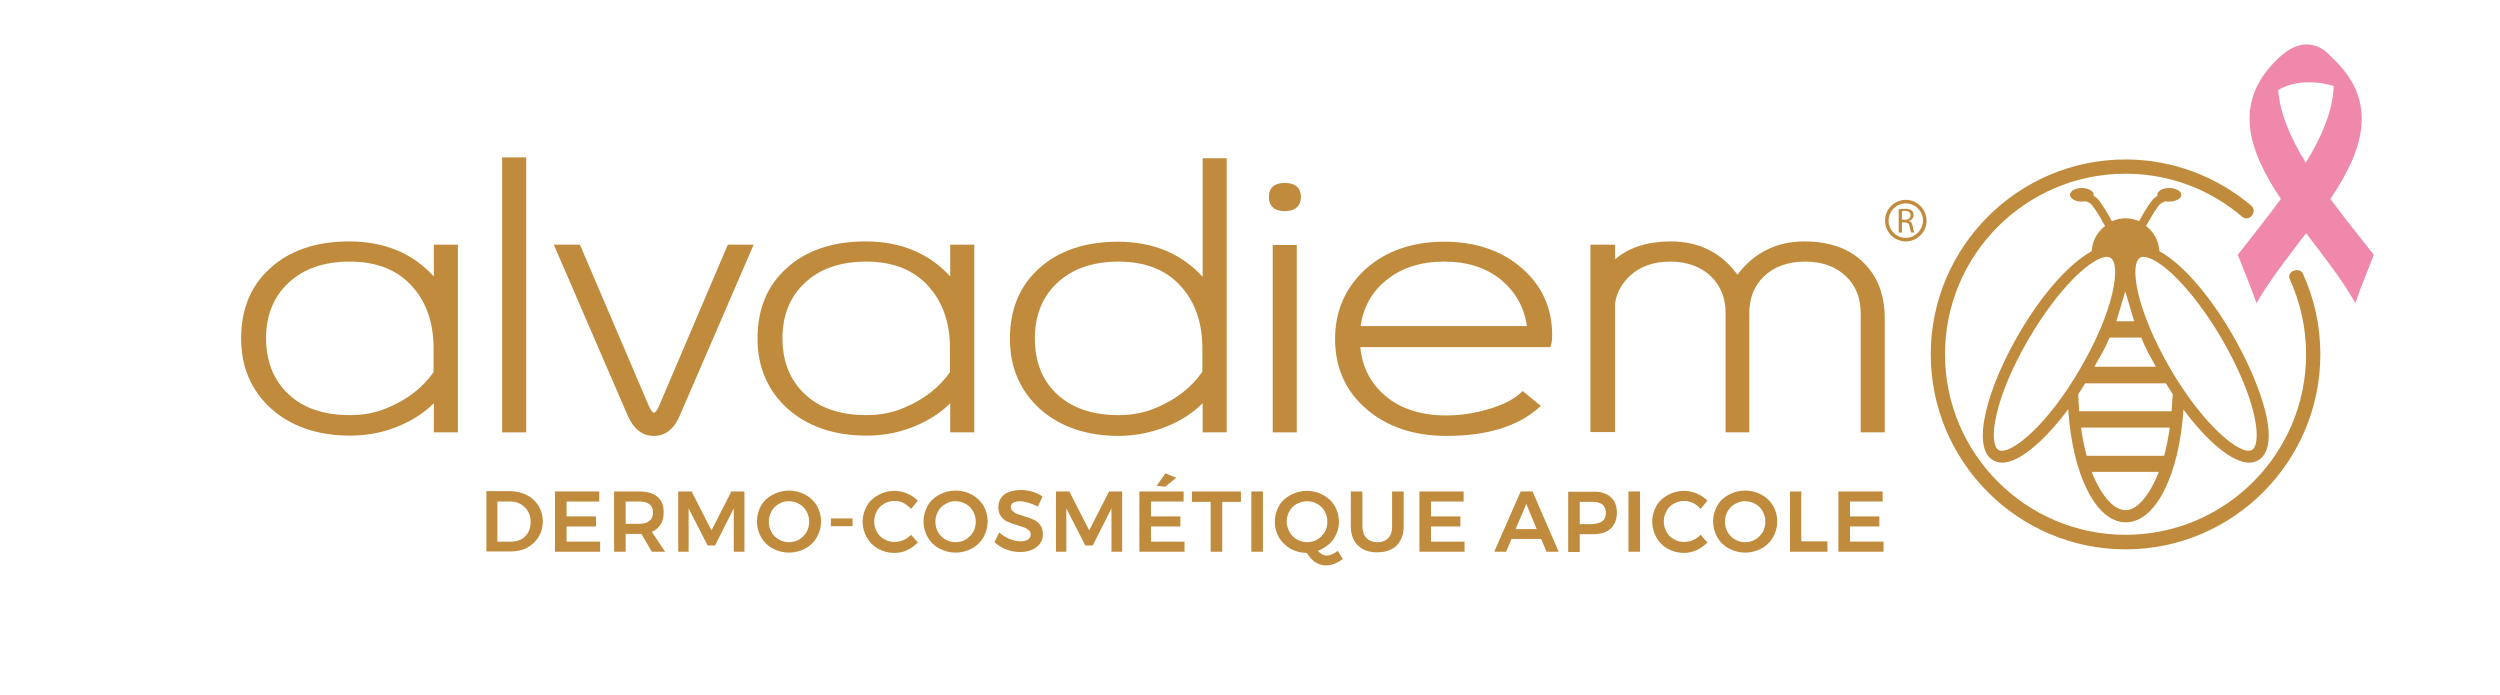 <?xml version="1.0" encoding="utf-8"?>
<!-- Generator: Adobe Illustrator 27.9.0, SVG Export Plug-In . SVG Version: 6.00 Build 0)  -->
<svg version="1.1" id="Calque_1" xmlns="http://www.w3.org/2000/svg" xmlns:xlink="http://www.w3.org/1999/xlink" x="0px" y="0px"
	 viewBox="0 0 841.9 234.2" style="enable-background:new 0 0 841.9 234.2;" xml:space="preserve">
<style type="text/css">
	.st0{fill:#C18B3D;}
	.st1{fill:#EF88AB;}
</style>
<g>
	<path class="st0" d="M642.9,74.4L642.9,74.4c0.9-0.3,1.5-1,1.5-2c0-0.6-0.2-1.1-0.6-1.5c-0.5-0.4-1.2-0.6-2.4-0.6
		c-0.7,0-1.5,0.1-2,0.2v7.8h1.1v-3.4h1c1,0,1.4,0.4,1.6,1.5c0.2,1,0.4,1.7,0.5,1.9h1.1c-0.2-0.3-0.4-1.1-0.6-2.2
		C643.9,75.2,643.6,74.6,642.9,74.4z M641.6,74h-1.1v-2.9c0.2-0.1,0.5-0.1,1-0.1c1.1,0,1.9,0.5,1.9,1.5
		C643.4,73.4,642.7,74,641.6,74z"/>
	<path class="st0" d="M641.8,67.3c-3.8,0-7,3.1-7,7c0,3.8,3.1,7,7,7c3.8,0,7-3.1,7-7C648.7,70.4,645.6,67.3,641.8,67.3z M641.8,80.1
		c-3.2,0-5.8-2.6-5.8-5.8c0-3.2,2.6-5.8,5.8-5.8c3.2,0,5.8,2.6,5.8,5.8C647.5,77.5,644.9,80.1,641.8,80.1z"/>
	<path class="st0" d="M432.6,71.1c4.8,0,5.5-3,5.5-4.8c0-1.8-0.7-4.7-5.5-4.7c-3.4,0-5.3,1.7-5.3,4.7
		C427.3,69.3,429.1,71.1,432.6,71.1z"/>
	<path class="st0" d="M146.1,93.1c-7.1-7.8-16.7-11.8-28.5-11.8c-11.2,0-20.2,3.1-26.7,9.1c-6.5,5.9-9.7,13.8-9.7,23.6
		c0,9.6,3.4,17.5,10.1,23.6c6.7,6,15.7,9.1,26.6,9.1c4.7,0,9.2-0.7,13.4-2.1c6-2,11-5,14.8-8.8v9.8h8.1V82.4h-8.1V93.1z
		 M146.1,125.2c-3.6,5.2-8.8,9.3-15.5,12.1c-3.9,1.7-8.2,2.5-12.7,2.5c-8.9,0-16-2.4-21-7.3c-4.8-4.6-7.3-10.9-7.3-18.6
		c0-7.6,2.5-13.9,7.4-18.5c5.1-4.9,12.1-7.3,20.8-7.3c9.2,0,16.4,2.9,21.4,8.8c4.5,5.2,6.8,12,6.8,20.3V125.2z"/>
	<rect x="169.1" y="53" class="st0" width="8.1" height="92.6"/>
	<path class="st0" d="M221.9,136.8c-0.6,1.4-1.2,2.2-1.8,2.2c0,0-0.6-0.1-1.6-2.3l-23.2-54.3l-8.8,0l24.9,57.6
		c2,4.5,4.9,6.8,8.8,6.8c3.8,0,6.8-2.3,8.7-6.8l24.9-57.6l-8.7,0L221.9,136.8z"/>
	<path class="st0" d="M320,93.1c-7.1-7.8-16.7-11.8-28.5-11.8c-11.2,0-20.2,3.1-26.7,9.1c-6.5,5.9-9.7,13.8-9.7,23.6
		c0,9.6,3.4,17.5,10.1,23.6c6.7,6,15.7,9.1,26.6,9.1c4.7,0,9.2-0.7,13.4-2.1c6-2,11-5,14.8-8.8v9.8h8.1V82.4H320V93.1z M320,125.2
		c-3.6,5.2-8.8,9.3-15.5,12.1c-3.9,1.7-8.2,2.5-12.7,2.5c-8.9,0-16-2.4-21-7.3c-4.8-4.6-7.3-10.9-7.3-18.6c0-7.6,2.5-13.9,7.4-18.5
		c5.1-4.9,12.1-7.3,20.8-7.3c9.2,0,16.4,2.9,21.4,8.8c4.5,5.2,6.8,12,6.8,20.3V125.2z"/>
	<path class="st0" d="M390.2,144.6c6.1-2,11-5,14.8-8.8v9.8h8.1V53.3h-8.1v39.9c-7.2-7.8-16.7-11.8-28.5-11.8
		c-11.2,0-20.2,3.1-26.7,9.1c-6.5,5.9-9.7,13.8-9.7,23.6c0,9.6,3.4,17.5,10.1,23.6c6.7,6,15.7,9.1,26.6,9.1
		C381.4,146.8,385.9,146,390.2,144.6z M348.5,113.9c0-7.6,2.5-13.9,7.4-18.5c5.1-4.9,12.1-7.3,20.8-7.3c9.2,0,16.4,2.9,21.4,8.8
		c4.5,5.2,6.8,12,6.8,20.3v8c-3.6,5.2-8.8,9.3-15.5,12.1c-3.9,1.7-8.2,2.5-12.7,2.5c-8.8,0-15.9-2.4-21-7.3
		C350.9,127.9,348.5,121.7,348.5,113.9z"/>
	<rect x="428.6" y="82.5" class="st0" width="8.1" height="63.1"/>
	<path class="st0" d="M512.5,90.3c-6.8-5.9-15.6-8.9-26.1-8.9c-10.8,0-19.7,3.1-26.5,9.2c-6.8,6.2-10.3,14.1-10.3,23.5
		c0,9.6,3.5,17.6,10.5,23.6c6.9,6,16,9.1,27,9.1c13.6,0,24-3.2,31-9.4l0.8-0.7l-6.1-5l-0.7,0.6c-2.6,2.4-6.5,4.3-11.6,5.7
		c-4.6,1.3-9.1,1.9-13.5,1.9c-8.4,0-15.3-2.2-20.5-6.6c-4.9-4.2-7.8-9.7-8.4-16.4h64l0.2-0.7c0.3-0.8,0.4-1.9,0.4-3.1
		C522.8,103.9,519.3,96.2,512.5,90.3z M458.2,109.8c0.9-6.3,3.8-11.5,8.6-15.4c5.1-4.2,11.6-6.3,19.5-6.3c7.9,0,14.4,2.1,19.4,6.3
		c4.7,4,7.6,9.1,8.5,15.4H458.2z"/>
	<path class="st0" d="M607.6,81.3c-9.3,0-16.9,3.8-22.5,11.2c-5.4-7.4-12.9-11.2-22.5-11.2c-7.7,0-14,2-18.7,6v-4.9h-8.3v63.1h8.3
		V102c0.6-3.6,2.3-6.6,5-9.1c3.4-3.2,8-4.8,13.5-4.8c5.8,0,10.4,1.7,13.8,5c3.3,3.2,4.9,7.3,4.9,12.4v40.1h8v-40.1
		c0-5.1,1.6-9.2,4.9-12.4c3.4-3.3,8.1-5,13.9-5c5.8,0,10.4,1.7,13.8,5c3.3,3.2,4.9,7.3,4.9,12.4v40.1h8.1v-38.4
		c0-7.7-2.3-13.9-6.9-18.5C623.1,83.8,616.3,81.3,607.6,81.3z"/>
</g>
<path class="st0" d="M751.5,112.2c-8-13.7-17.1-23.7-24.3-27.6c-0.2-3.5-1.9-6.5-4.5-8.5c1-1.8,2.8-5,4.3-6.9
	c0.6-0.8,1.4-1.1,2.2-1.4c0.4,0.1,0.8,0.1,1.3,0.1c2.2,0,4.1-1,4.1-2.3c0-1.2-1.8-2.3-4.1-2.3c-2.2,0-4,1-4,2.3
	c0,0.1,0.1,0.2,0.1,0.3c-0.6,0.4-1.2,0.8-1.8,1.5c-1.6,2-3.4,5.1-4.4,7.1c-1.4-0.6-2.9-1-4.6-1c-1.6,0-3.2,0.4-4.6,1
	c-1-1.9-2.8-5-4.4-7.1c-0.5-0.7-1.2-1.1-1.8-1.5c0-0.1,0.1-0.2,0.1-0.3c0-1.2-1.8-2.3-4-2.3c-2.2,0-4,1-4,2.3c0,1.3,1.8,2.3,4,2.3
	c0.5,0,0.9-0.1,1.3-0.1c0.8,0.2,1.6,0.6,2.2,1.4c1.5,1.9,3.3,5.1,4.3,6.9c-2.6,2-4.3,5-4.5,8.5c-7.2,3.9-16.4,13.9-24.4,27.6
	c-5.4,9.3-9.4,18.6-11.2,26.4c-2,8.6-1.2,14.3,2.4,16.4c0.9,0.5,2,0.8,3.1,0.8c5.6,0,14-7,22.2-18c1.4,22,9.3,38.1,19.4,38.1
	c10.1,0,18-16.1,19.4-38c8.1,10.9,16.5,17.9,22.1,17.9c1.1,0,2.2-0.3,3.1-0.8c3.6-2.1,4.5-7.8,2.4-16.4
	C760.9,130.8,756.9,121.4,751.5,112.2z M715.7,98.1l3,10.1c0,0-4,0-6,0C713.4,106.1,715.7,98.1,715.7,98.1z M721.1,113.7
	c1.7,4.3,2.6,5.5,4.9,9.8h-20.7c2.4-4.4,3.4-5.6,5.1-9.8H721.1z M673,151.5c-1.4-0.8-2.4-4.5-0.6-12.1c1.7-7.4,5.6-16.4,10.8-25.3
	c10.1-17.3,21.3-27.6,26.4-27.6c0.4,0,0.8,0.1,1.1,0.3c3.6,2.1,1.5,17.4-10.2,37.4C689.6,143.1,676.8,153.7,673,151.5z M715.8,171.8
	c-5.5,0-9.9-8.9-11.4-12.9H727C725.5,163,721.1,171.8,715.8,171.8z M728.8,153.5h-26.1c-0.8-2.9-1.4-6-1.9-9.5h29.9
	C730.2,147.4,729.6,150.5,728.8,153.5z M731.3,138.5h-31.1c-0.1-1.9-0.3-3.7-0.3-5.8c0,0,0,0,0,0c0.8-1.2,1.5-2.4,2.3-3.6h27.2
	c0.8,1.2,1.5,2.5,2.3,3.7C731.6,134.7,731.4,136.6,731.3,138.5z M758.4,151.5c-3.8,2.2-16.6-8.5-27.5-27.3
	c-11.7-20.1-13.8-35.3-10.2-37.4c0.3-0.2,0.7-0.3,1.1-0.3c5.1,0,16.3,10.3,26.4,27.6c5.2,9,9.1,17.9,10.8,25.3
	C760.8,147.1,759.8,150.7,758.4,151.5z"/>
<path class="st0" d="M771.1,94c3.5,7.7,5.5,16.3,5.5,25.3c0,33.5-27.2,60.8-60.8,60.8c-33.5,0-60.8-27.3-60.8-60.8
	c0-33.5,27.2-60.8,60.8-60.8c15.1,0,28.8,5.5,39.4,14.6c2.3,1.7,5.1-1.8,3-3.8c-11.5-9.7-26.3-15.6-42.4-15.6
	c-36.2,0-65.6,29.5-65.6,65.6c0,36.2,29.4,65.7,65.6,65.7c36.2,0,65.6-29.5,65.6-65.7c0-9.7-2.1-18.9-5.9-27.2
	C774.4,89.8,769.9,91.3,771.1,94z"/>
<g>
	<path class="st1" d="M767.2,30.3c0.6,7.9,4.1,16,9.3,24.5c5.5-9,9.1-17.5,9.4-25.8C785.5,28.8,775.4,25.5,767.2,30.3L767.2,30.3z
		 M784.8,18.9c16.9,15.2,10.9,31.8,0,48.1c4.4,6,9.4,12.2,14.6,18.8c-3.1,8.1-4,9.8-6.2,16.3c-4.2-7.6-10.5-15.5-16.6-23.6
		c-6.1,8.1-12.4,16-16.7,23.6c-2.3-6.4-3.1-8.2-6.3-16.3c5.2-6.6,10.1-12.8,14.5-18.8c-11-16.5-17-33.3,0.5-48.6
		c0,0.2-0.1,0.4-0.2,0.5c0.2-0.4,0.3-0.5,0.2-0.5c8.2-6.8,14.1-1.7,15.8,0c0,0-0.1,0-0.1,0c0.1,0.1,0.3,0.2,0.4,0.4h0
		C784.7,18.8,784.7,18.8,784.8,18.9C784.7,18.9,784.8,18.9,784.8,18.9 M785.9,28.8c0-0.4,0-0.8,0-1.3
		C785.9,27.9,785.9,28.4,785.9,28.8"/>
</g>
<g>
	<path class="st0" d="M177.6,166.8c1.6,0.9,2.9,2.1,3.8,3.6c0.9,1.5,1.4,3.3,1.4,5.2c0,2-0.5,3.7-1.4,5.2c-0.9,1.5-2.2,2.7-3.8,3.6
		s-3.5,1.3-5.5,1.3h-8.3v-20.3h8.4C174.2,165.5,176,166,177.6,166.8z M175.6,181.6c1-0.6,1.8-1.4,2.3-2.4c0.6-1,0.8-2.2,0.8-3.5
		c0-1.3-0.3-2.5-0.9-3.5c-0.6-1-1.4-1.8-2.4-2.4c-1-0.6-2.2-0.9-3.4-0.9h-4.5v13.5h4.6C173.5,182.4,174.6,182.1,175.6,181.6z"/>
	<path class="st0" d="M186.9,165.5h14.9v3.4h-11v5h9.9v3.4h-9.9v5.1h11.3v3.4h-15.2V165.5z"/>
	<path class="st0" d="M219.5,185.8l-3.5-6c-0.2,0-0.4,0-0.7,0h-4.6v6h-3.9v-20.3h8.5c2.6,0,4.7,0.6,6.1,1.8c1.4,1.2,2.1,2.9,2.1,5.2
		c0,1.6-0.3,2.9-1,4.1c-0.7,1.1-1.7,2-3,2.5l4.5,6.7H219.5z M210.7,176.4h4.6c1.5,0,2.6-0.3,3.4-1c0.8-0.6,1.2-1.6,1.2-2.8
		c0-1.2-0.4-2.2-1.2-2.8c-0.8-0.6-1.9-0.9-3.4-0.9h-4.6V176.4z"/>
	<path class="st0" d="M228.5,165.5h4.4l6.7,13.1l6.7-13.1h4.4v20.3h-3.6v-14.6l-6.3,12.5h-2.5l-6.4-12.5v14.6h-3.5V165.5z"/>
	<path class="st0" d="M271.2,166.6c1.7,0.9,3,2.2,3.9,3.7c0.9,1.6,1.4,3.3,1.4,5.3s-0.5,3.7-1.4,5.3c-0.9,1.6-2.2,2.9-3.9,3.8
		c-1.7,0.9-3.5,1.4-5.5,1.4s-3.8-0.5-5.5-1.4c-1.7-0.9-3-2.2-3.9-3.8c-0.9-1.6-1.4-3.4-1.4-5.3s0.5-3.7,1.4-5.3
		c0.9-1.6,2.2-2.8,3.9-3.7c1.7-0.9,3.5-1.4,5.5-1.4S269.5,165.7,271.2,166.6z M262.3,169.7c-1.1,0.6-1.9,1.4-2.5,2.5
		c-0.6,1.1-0.9,2.2-0.9,3.5c0,1.3,0.3,2.4,0.9,3.5c0.6,1.1,1.5,1.9,2.5,2.5c1.1,0.6,2.2,0.9,3.4,0.9c1.2,0,2.3-0.3,3.4-0.9
		c1-0.6,1.9-1.5,2.5-2.5c0.6-1.1,0.9-2.2,0.9-3.5c0-1.3-0.3-2.4-0.9-3.5c-0.6-1.1-1.4-1.9-2.5-2.5c-1-0.6-2.2-0.9-3.4-0.9
		C264.5,168.7,263.3,169.1,262.3,169.7z"/>
	<path class="st0" d="M279.8,174.6h7.3v2.6h-7.3V174.6z"/>
	<path class="st0" d="M304.3,169.4c-1-0.5-2-0.7-3-0.7c-1.3,0-2.4,0.3-3.5,0.9s-1.9,1.4-2.5,2.5c-0.6,1.1-0.9,2.2-0.9,3.5
		c0,1.3,0.3,2.4,0.9,3.5c0.6,1.1,1.4,1.9,2.5,2.5c1,0.6,2.2,0.9,3.5,0.9c1,0,1.9-0.2,2.9-0.6c1-0.4,1.8-1,2.6-1.8l2.3,2.6
		c-1.1,1.1-2.3,1.9-3.7,2.6s-2.8,0.9-4.3,0.9c-2,0-3.7-0.5-5.4-1.4c-1.6-0.9-2.9-2.2-3.8-3.8c-0.9-1.6-1.4-3.4-1.4-5.3
		s0.5-3.7,1.4-5.3c0.9-1.6,2.2-2.8,3.9-3.7c1.6-0.9,3.4-1.4,5.4-1.4c1.5,0,2.9,0.3,4.3,0.9c1.4,0.6,2.6,1.4,3.6,2.4l-2.3,2.8
		C306.1,170.6,305.2,169.9,304.3,169.4z"/>
	<path class="st0" d="M327.3,166.6c1.7,0.9,3,2.2,3.9,3.7c0.9,1.6,1.4,3.3,1.4,5.3s-0.5,3.7-1.4,5.3c-0.9,1.6-2.2,2.9-3.9,3.8
		c-1.7,0.9-3.5,1.4-5.5,1.4s-3.8-0.5-5.5-1.4c-1.7-0.9-3-2.2-3.9-3.8c-0.9-1.6-1.4-3.4-1.4-5.3s0.5-3.7,1.4-5.3
		c0.9-1.6,2.2-2.8,3.9-3.7c1.7-0.9,3.5-1.4,5.5-1.4S325.7,165.7,327.3,166.6z M318.4,169.7c-1.1,0.6-1.9,1.4-2.5,2.5
		c-0.6,1.1-0.9,2.2-0.9,3.5c0,1.3,0.3,2.4,0.9,3.5c0.6,1.1,1.5,1.9,2.5,2.5c1.1,0.6,2.2,0.9,3.4,0.9c1.2,0,2.3-0.3,3.4-0.9
		c1-0.6,1.9-1.5,2.5-2.5c0.6-1.1,0.9-2.2,0.9-3.5c0-1.3-0.3-2.4-0.9-3.5c-0.6-1.1-1.4-1.9-2.5-2.5c-1-0.6-2.2-0.9-3.4-0.9
		C320.6,168.7,319.5,169.1,318.4,169.7z"/>
	<path class="st0" d="M346.3,169.3c-1.1-0.3-2.1-0.5-2.9-0.5c-0.9,0-1.7,0.2-2.2,0.5c-0.5,0.3-0.8,0.8-0.8,1.4c0,0.6,0.2,1,0.6,1.4
		s0.9,0.7,1.4,0.9c0.6,0.2,1.3,0.5,2.3,0.8c1.4,0.4,2.5,0.8,3.4,1.2c0.9,0.4,1.6,1,2.2,1.8c0.6,0.8,0.9,1.8,0.9,3.1
		c0,1.2-0.3,2.3-1,3.2c-0.7,0.9-1.6,1.6-2.8,2.1c-1.2,0.5-2.5,0.7-4,0.7c-1.6,0-3.1-0.3-4.6-0.9c-1.5-0.6-2.8-1.4-3.9-2.4l1.6-3.3
		c1,0.9,2.2,1.7,3.5,2.2c1.3,0.5,2.5,0.8,3.6,0.8c1.1,0,1.9-0.2,2.6-0.6c0.6-0.4,0.9-1,0.9-1.7c0-0.6-0.2-1.1-0.6-1.4
		s-0.9-0.7-1.4-0.9c-0.6-0.2-1.4-0.5-2.4-0.8c-1.4-0.4-2.5-0.8-3.4-1.2s-1.6-1-2.2-1.8c-0.6-0.8-0.9-1.8-0.9-3.1
		c0-1.2,0.3-2.2,0.9-3.1s1.5-1.6,2.7-2s2.5-0.7,4-0.7c1.3,0,2.6,0.2,3.9,0.6c1.3,0.4,2.4,0.9,3.4,1.6l-1.6,3.4
		C348.5,170.1,347.4,169.6,346.3,169.3z"/>
	<path class="st0" d="M355.7,165.5h4.4l6.7,13.1l6.7-13.1h4.4v20.3h-3.6v-14.6l-6.3,12.5h-2.5l-6.4-12.5v14.6h-3.5V165.5z"/>
	<path class="st0" d="M383.7,165.5h14.9v3.4h-11v5h9.9v3.4h-9.9v5.1h11.3v3.4h-15.2V165.5z M392.5,159.4l3.6,1.5l-3.7,3l-2.9-0.3
		L392.5,159.4z"/>
	<path class="st0" d="M401.3,165.5h16.6v3.5h-6.3v16.8h-3.9V169h-6.3V165.5z"/>
	<path class="st0" d="M421.4,165.5h3.9v20.3h-3.9V165.5z"/>
	<path class="st0" d="M452.2,188.2c-0.8,0.7-1.7,1.2-2.7,1.6c-1,0.4-2,0.6-3,0.6c-1.3,0-2.5-0.4-3.6-1.1s-2-1.8-2.8-3.1
		c-2,0-3.8-0.5-5.5-1.4c-1.6-0.9-2.9-2.2-3.9-3.8c-0.9-1.6-1.4-3.4-1.4-5.3s0.5-3.7,1.4-5.3c0.9-1.6,2.2-2.8,3.9-3.7
		c1.7-0.9,3.5-1.4,5.5-1.4s3.8,0.5,5.5,1.4c1.7,0.9,3,2.2,3.9,3.7c0.9,1.6,1.4,3.3,1.4,5.3c0,1.5-0.3,2.9-0.9,4.2s-1.4,2.5-2.5,3.4
		s-2.3,1.7-3.7,2.2c1,1.1,2,1.6,3,1.6c1,0,2.3-0.5,3.7-1.6L452.2,188.2z M434.3,179.2c0.6,1.1,1.5,1.9,2.5,2.5
		c1.1,0.6,2.2,0.9,3.4,0.9c1.2,0,2.3-0.3,3.4-0.9c1-0.6,1.9-1.5,2.5-2.5s0.9-2.2,0.9-3.5c0-1.3-0.3-2.4-0.9-3.5
		c-0.6-1.1-1.4-1.9-2.5-2.5c-1-0.6-2.2-0.9-3.4-0.9c-1.2,0-2.4,0.3-3.5,0.9c-1.1,0.6-1.9,1.4-2.5,2.5c-0.6,1.1-0.9,2.2-0.9,3.5
		C433.3,176.9,433.7,178.1,434.3,179.2z"/>
	<path class="st0" d="M460.2,181.2c0.9,0.9,2.1,1.4,3.7,1.4s2.7-0.5,3.6-1.4c0.9-0.9,1.3-2.2,1.3-3.8v-11.9h3.9v11.9
		c0,1.8-0.4,3.3-1.1,4.6c-0.7,1.3-1.7,2.3-3.1,3s-2.9,1-4.7,1c-1.8,0-3.4-0.3-4.7-1s-2.4-1.7-3.1-3c-0.7-1.3-1.1-2.8-1.1-4.6v-11.9
		h3.9v11.9C458.9,179.1,459.3,180.3,460.2,181.2z"/>
	<path class="st0" d="M478,165.5h14.9v3.4h-11v5h9.9v3.4h-9.9v5.1h11.3v3.4H478V165.5z"/>
	<path class="st0" d="M520.8,185.8l-1.8-4.3H509l-1.8,4.3h-4l8.9-20.3h4l8.8,20.3H520.8z M510.4,178.2h7.1l-3.5-8.5L510.4,178.2z"/>
	<path class="st0" d="M542.4,167.4c1.4,1.2,2.1,2.9,2.1,5.2c0,2.3-0.7,4.1-2.1,5.4c-1.4,1.3-3.4,1.9-5.9,1.9H532v6h-3.9v-20.3h8.3
		C539,165.5,541,166.1,542.4,167.4z M539.6,175.5c0.8-0.6,1.2-1.6,1.2-2.8c0-1.2-0.4-2.2-1.2-2.8c-0.8-0.6-1.9-0.9-3.4-0.9H532v7.5
		h4.2C537.7,176.4,538.8,176.1,539.6,175.5z"/>
	<path class="st0" d="M548.4,165.5h3.9v20.3h-3.9V165.5z"/>
	<path class="st0" d="M570.2,169.4c-1-0.5-2-0.7-3-0.7c-1.3,0-2.4,0.3-3.5,0.9s-1.9,1.4-2.5,2.5c-0.6,1.1-0.9,2.2-0.9,3.5
		c0,1.3,0.3,2.4,0.9,3.5c0.6,1.1,1.4,1.9,2.5,2.5c1,0.6,2.2,0.9,3.5,0.9c1,0,1.9-0.2,2.9-0.6c1-0.4,1.8-1,2.6-1.8l2.3,2.6
		c-1.1,1.1-2.3,1.9-3.7,2.6c-1.4,0.6-2.8,0.9-4.3,0.9c-2,0-3.7-0.5-5.4-1.4c-1.6-0.9-2.9-2.2-3.8-3.8c-0.9-1.6-1.4-3.4-1.4-5.3
		s0.5-3.7,1.4-5.3c0.9-1.6,2.2-2.8,3.9-3.7c1.6-0.9,3.4-1.4,5.4-1.4c1.5,0,2.9,0.3,4.3,0.9c1.4,0.6,2.6,1.4,3.6,2.4l-2.3,2.8
		C572,170.6,571.2,169.9,570.2,169.4z"/>
	<path class="st0" d="M593.2,166.6c1.7,0.9,3,2.2,3.9,3.7c0.9,1.6,1.4,3.3,1.4,5.3s-0.5,3.7-1.4,5.3c-0.9,1.6-2.2,2.9-3.9,3.8
		c-1.7,0.9-3.5,1.4-5.5,1.4s-3.8-0.5-5.5-1.4c-1.7-0.9-3-2.2-3.9-3.8c-0.9-1.6-1.4-3.4-1.4-5.3s0.5-3.7,1.4-5.3
		c0.9-1.6,2.2-2.8,3.9-3.7c1.7-0.9,3.5-1.4,5.5-1.4S591.6,165.7,593.2,166.6z M584.3,169.7c-1.1,0.6-1.9,1.4-2.5,2.5
		c-0.6,1.1-0.9,2.2-0.9,3.5c0,1.3,0.3,2.4,0.9,3.5c0.6,1.1,1.5,1.9,2.5,2.5c1.1,0.6,2.2,0.9,3.4,0.9c1.2,0,2.3-0.3,3.4-0.9
		c1-0.6,1.9-1.5,2.5-2.5s0.9-2.2,0.9-3.5c0-1.3-0.3-2.4-0.9-3.5c-0.6-1.1-1.4-1.9-2.5-2.5c-1-0.6-2.2-0.9-3.4-0.9
		C586.6,168.7,585.4,169.1,584.3,169.7z"/>
	<path class="st0" d="M602.7,165.5h3.9v16.8h8.8v3.5h-12.6V165.5z"/>
	<path class="st0" d="M619.1,165.5H634v3.4h-11v5h9.9v3.4H623v5.1h11.3v3.4h-15.2V165.5z"/>
</g>
</svg>
